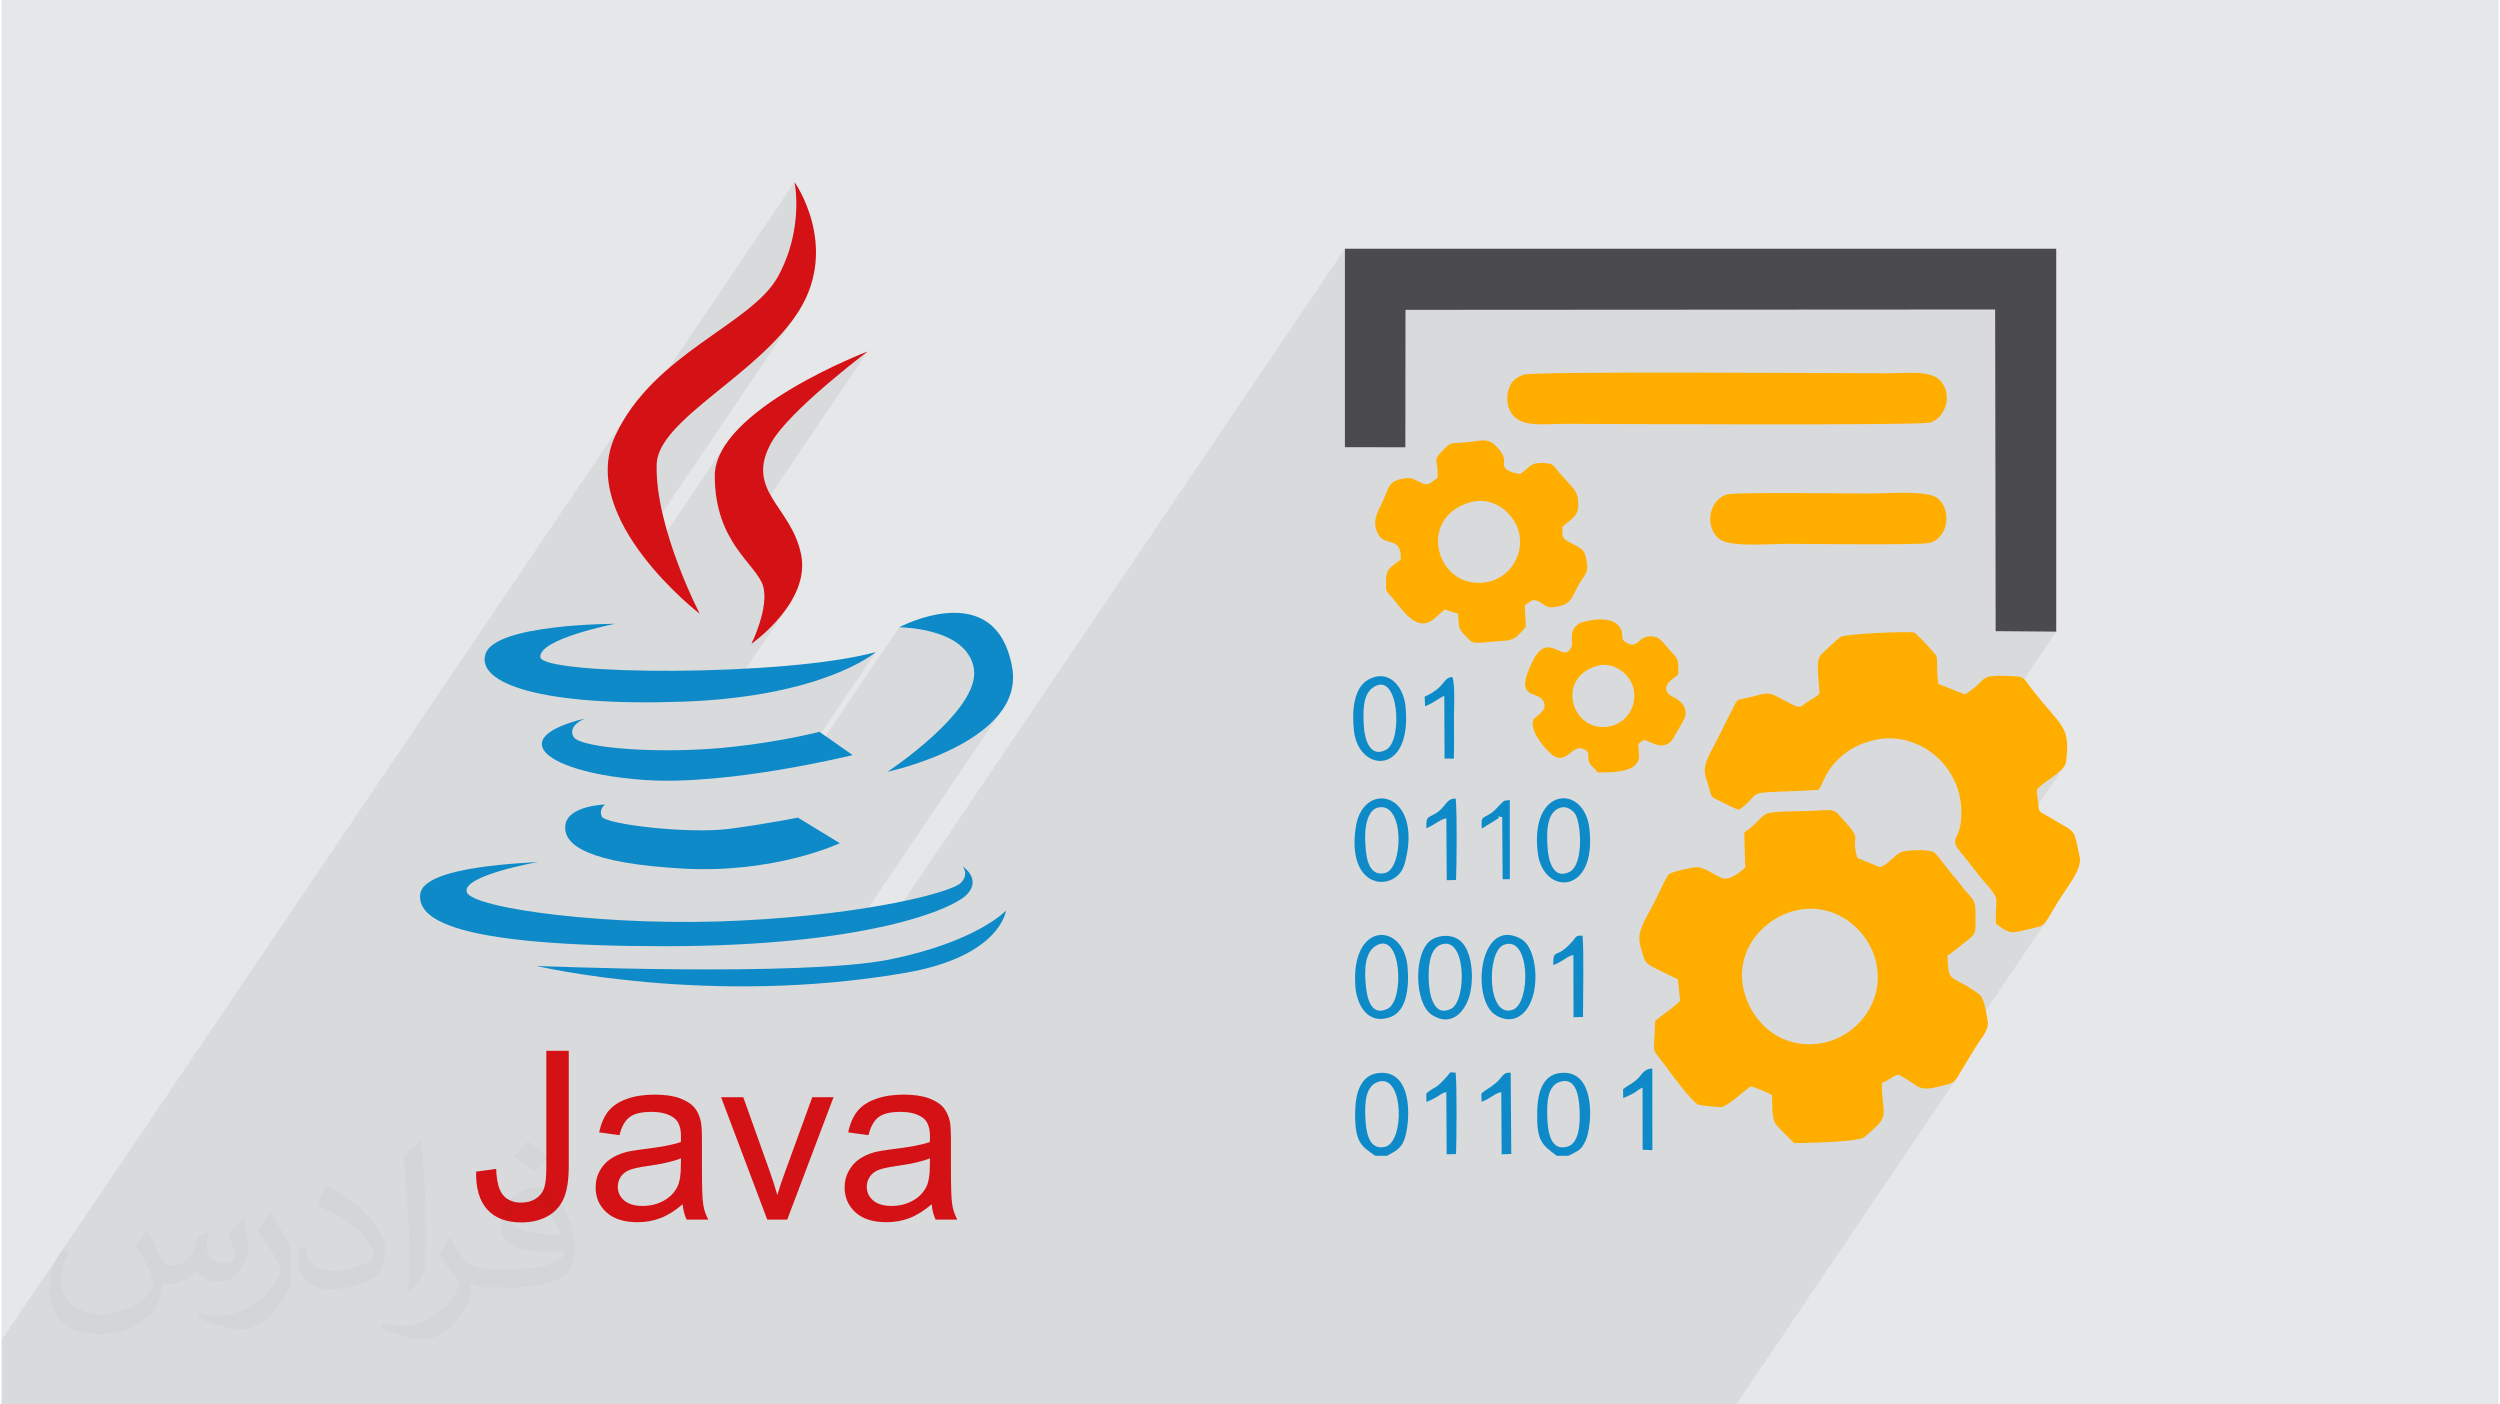 <?xml version="1.0" encoding="UTF-8"?>
<!DOCTYPE svg PUBLIC "-//W3C//DTD SVG 1.0//EN" "http://www.w3.org/TR/2001/REC-SVG-20010904/DTD/svg10.dtd">
<!-- Creator: CorelDRAW 2017 -->
<svg xmlns="http://www.w3.org/2000/svg" xml:space="preserve" width="356px" height="200px" version="1.0" shape-rendering="geometricPrecision" text-rendering="geometricPrecision" image-rendering="optimizeQuality" fill-rule="evenodd" clip-rule="evenodd"
viewBox="0 0 35600 20025"
 xmlns:xlink="http://www.w3.org/1999/xlink">
 <g id="Layer_x0020_1">
  <g id="_2804860932112">
   <path fill="#E6E7E8" d="M0 0l35600 0 0 20025 -35600 0 0 -20025z"/>
   <path fill="#373435" fill-opacity="0.078" d="M20017 4418l-864 1277 0 -2149 -6529 9652 -14 4 -133 29 -142 28 -150 28 -67 11 2198 -3251 -103 150 -131 135 -150 123 -165 108 -174 96 -176 84 -172 71 -100 37 566 -837 74 -123 52 -123 28 -119 -2 -113 -73 -196 -133 -146 -172 -105 -190 -71 -185 -43 -159 -22 -111 -8 -42 -1 -1328 1964 -107 20 1103 -1631 -9 7 -26 21 -46 31 -65 42 -85 49 -107 55 -129 60 -151 62 -175 63 -199 62 -225 59 -251 55 -277 49 -305 41 -94 9 916 -1355 -139 190 -146 159 -131 120 -95 77 -36 27 11 -23 28 -63 38 -95 41 -118 36 -133 25 -138 6 -135 -20 -124 -23 -58 -34 -59 -42 -61 -49 -63 -54 -67 -57 -72 -60 -78 -60 -84 -10 -16 1882 -2782 -13 10 -36 27 -56 44 -74 58 -89 71 -100 81 -109 90 -115 98 -118 103 -118 106 -115 109 -109 108 -101 107 -89 102 -75 98 -775 1145 -33 -111 -29 -144 -19 -156 -7 -171 25 -176 69 -172 107 -167 -1168 1727 -55 -68 -75 -105 2304 -3405 -117 169 -134 164 -147 158 -158 152 -166 147 -168 142 -170 139 -166 135 -159 131 -150 129 -136 126 -106 109 1387 -2050 82 -125 65 -128 54 -127 44 -125 34 -121 26 -117 19 -111 12 -106 7 -98 3 -90 -1 -81 -4 -71 -5 -61 -6 -48 -5 -36 -3 -23 -2 -7 -2642 3907 7 -60 76 -224 112 -213 -8859 13098 0 47 0 161 0 203 0 10 0 500 174 0 19 0 2 0 254 0 372 0 202 0 24 0 21 0 147 0 3 0 91 0 314 0 33 0 41 0 9 0 488 0 137 0 92 0 3 0 27 0 356 0 12 0 121 0 18 0 190 0 206 0 41 0 119 0 841 0 163 0 7 0 528 0 155 0 93 0 359 0 159 0 51 0 24 0 72 0 71 0 126 0 19 0 29 0 60 0 3 0 255 0 8 0 93 0 136 0 4 0 76 0 56 0 36 0 214 0 142 0 17 0 71 0 151 0 6 0 27 0 212 0 205 0 22 0 287 0 221 0 80 0 57 0 85 0 110 0 2 0 79 0 114 0 92 0 237 0 48 0 27 0 14 0 151 0 104 0 20 0 28 0 61 0 2 0 96 0 261 0 139 0 76 0 56 0 250 0 80 0 79 0 69 0 2 0 51 0 100 0 6 0 161 0 78 0 1 0 204 0 3 0 141 0 25 0 24 0 73 0 6 0 37 0 150 0 10 0 39 0 197 0 215 0 165 0 16 0 155 0 25 0 35 0 57 0 233 0 88 0 206 0 10 0 8 0 12 0 98 0 35 0 66 0 69 0 4 0 55 0 13 0 12 0 45 0 16 0 132 0 158 0 67 0 109 0 104 0 30 0 132 0 35 0 12 0 6 0 17 0 78 0 31 0 27 0 121 0 9 0 47 0 88 0 63 0 25 0 28 0 39 0 33 0 14 0 183 0 10 0 73 0 2 0 65 0 51 0 13 0 8 0 0 0 44 0 9 0 96 0 43 0 89 0 74 0 23 0 67 0 34 0 66 0 37 0 20 0 10 0 36 0 16 0 60 0 27 0 14 0 8 0 15 0 5 0 52 0 6 0 45 0 56 0 22 0 63 0 71 0 10 0 46 0 15 0 5 0 82 0 14 0 19 0 14 0 24 0 105 0 25 0 32 0 58 0 44 0 25 0 43 0 38 0 3 0 12 0 48 0 91 0 39 0 188 0 34 0 55 0 19 0 50 0 24 0 20 0 52 0 2 0 45 0 23 0 7 0 76 0 8 0 78 0 54 0 49 0 254 0 31 0 21 0 30 0 0 0 103 0 80 0 68 0 16 0 63 0 15 0 10 0 1 0 45 0 9 0 56 0 95 0 52 0 7 0 326 0 28 0 93 0 27 0 75 0 11 0 53 0 1 0 30 0 5 0 62 0 12 0 28 0 87 0 97 0 43 0 34 0 65 0 88 0 335 0 113 0 32 0 111 0 224 0 348 0 187 0 27 0 348 0 39 0 221 0 139 0 2 0 200 0 219 0 55 0 12 0 139 0 9 0 162 0 136 0 33 0 124 0 91 0 66 0 113 0 83 0 158 0 273 0 181 0 24 0 2 0 32 0 3148 -4656 -23 31 -26 25 -31 19 -3 1 431 -637 -27 38 -405 600 -33 12 -154 39 -61 11 1599 -2365 -36 39 -44 25 -62 19 -91 20 -130 31 -62 12 -52 2 -44 -7 -39 -13 -36 -20 -36 -24 -38 -26 -42 -29 0 -132 4 -95 3 -69 -3 -53 -12 -45 -28 -49 -48 -62 -67 -79 1106 -1635 -45 45 -53 45 -58 43 -59 42 -57 41 -49 40 -22 20 -15 17 -836 1236 -4 -5 -41 -52 -41 -52 -40 -52 -42 -53 -43 -55 -46 -55 -57 -76 -26 -56 -2 -45 15 -45 24 -55 26 -74 19 -103 5 -142 -34 -249 -62 -164 1449 -2143 -864 -7 -7 -4586 -8407 5z"/>
   <path fill="#D41114" d="M9955 8752c0,0 -639,-1230 -615,-2131 17,-642 1466,-1279 2036,-2201 569,-925 -70,-1824 -70,-1824 0,0 141,663 -238,1350 -377,685 -1776,1089 -2321,2273 -543,1185 1208,2533 1208,2533z"/>
   <path fill="#D41114" d="M12349 5011c0,0 -2180,829 -2180,1775 0,949 591,1257 687,1565 94,307 -165,829 -165,829 0,0 852,-594 708,-1278 -141,-688 -805,-902 -425,-1589 255,-459 1375,-1302 1375,-1302z"/>
   <path fill="#0D8AC7" d="M9720 10004c2013,-72 2746,-707 2746,-707 -1302,356 -4760,332 -4784,72 -24,-261 1065,-475 1065,-475 0,0 -1704,0 -1846,427 -142,426 805,755 2819,683z"/>
   <path fill="#0D8AC7" d="M12632 11004c0,0 1971,-421 1776,-1493 -235,-1302 -1610,-567 -1610,-567 0,0 971,0 1065,592 96,591 -1231,1468 -1231,1468z"/>
   <path fill="#0D8AC7" d="M11661 10434c0,0 -497,132 -1232,214 -986,110 -2180,24 -2273,-142 -94,-165 165,-262 165,-262 -1185,286 -536,781 851,877 1192,82 2963,-355 2963,-355l-474 -332z"/>
   <path fill="#0D8AC7" d="M8607 11470c0,0 -538,14 -569,298 -32,283 331,538 1657,615 1327,79 2257,-361 2257,-361l-598 -365c0,0 -380,79 -964,159 -584,79 -1783,-63 -1831,-173 -48,-111 48,-173 48,-173z"/>
   <path fill="#0D8AC7" d="M13769 12748c204,-221 -65,-394 -65,-394 0,0 96,111 -29,236 -127,127 -1281,442 -3129,535 -1845,96 -3851,-172 -3914,-408 -63,-238 1026,-428 1026,-428 -125,17 -1641,49 -1689,459 -48,411 663,743 3506,743 2840,-3 4090,-522 4294,-743z"/>
   <path fill="#0D8AC7" d="M12664 13680c-1248,251 -5037,92 -5037,92 0,0 2463,586 5274,96 1344,-236 1420,-885 1420,-885 0,0 -410,443 -1657,697z"/>
   <path fill="#D41114" fill-rule="nonzero" d="M6766 16705l286 -39c7,184 41,310 103,379 61,68 146,102 254,102 79,0 148,-19 206,-55 58,-37 98,-87 120,-150 22,-63 32,-163 32,-301l0 -1659 320 0 0 1640c0,201 -24,357 -73,468 -49,110 -125,194 -231,252 -106,58 -229,87 -371,87 -211,0 -373,-60 -485,-182 -112,-122 -166,-302 -161,-542zm2944 465c-109,94 -215,159 -317,198 -101,39 -210,58 -326,58 -192,0 -339,-47 -442,-140 -103,-93 -155,-213 -155,-358 0,-85 20,-163 58,-233 39,-71 90,-127 153,-170 63,-42 134,-75 213,-96 58,-16 146,-30 263,-45 239,-28 416,-62 528,-101 1,-40 2,-66 2,-77 0,-120 -28,-204 -84,-254 -76,-66 -188,-99 -337,-99 -140,0 -243,24 -309,73 -67,49 -116,135 -147,259l-290 -40c27,-124 70,-224 130,-300 61,-76 148,-135 263,-176 113,-41 246,-62 396,-62 149,0 271,18 364,53 93,35 162,79 206,132 44,53 75,121 92,202 10,50 15,141 15,271l0 393c0,274 6,447 19,520 11,74 36,144 72,211l-309 0c-30,-62 -49,-135 -58,-219zm-23 -655c-108,44 -269,81 -484,111 -122,17 -209,37 -259,59 -50,21 -89,53 -117,95 -27,42 -41,88 -41,140 0,78 30,143 90,195 60,52 147,79 262,79 114,0 215,-25 304,-75 89,-49 154,-117 196,-203 32,-66 47,-164 47,-294l2 -107zm1230 874l-658 -1745 316 0 373 1045c41,113 78,230 113,351 26,-92 62,-202 110,-331l388 -1065 303 0 -660 1745 -285 0zm2344 -219c-110,94 -216,159 -318,198 -101,39 -210,58 -326,58 -192,0 -339,-47 -442,-140 -103,-93 -155,-213 -155,-358 0,-85 20,-163 59,-233 39,-71 90,-127 152,-170 64,-42 134,-75 213,-96 59,-16 147,-30 264,-45 238,-28 415,-62 527,-101 2,-40 2,-66 2,-77 0,-120 -28,-204 -84,-254 -76,-66 -188,-99 -337,-99 -140,0 -243,24 -309,73 -67,49 -115,135 -147,259l-289 -40c26,-124 69,-224 130,-300 60,-76 148,-135 262,-176 114,-41 246,-62 397,-62 149,0 270,18 364,53 93,35 162,79 205,132 44,53 75,121 93,202 9,50 14,141 14,271l0 393c0,274 6,447 19,520 11,74 36,144 72,211l-309 0c-30,-62 -49,-135 -57,-219zm-24 -655c-107,44 -269,81 -484,111 -122,17 -208,37 -259,59 -50,21 -89,53 -116,95 -28,42 -42,88 -42,140 0,78 30,143 90,195 60,52 147,79 262,79 114,0 215,-25 304,-75 89,-49 154,-117 196,-203 32,-66 47,-164 47,-294l2 -107z"/>
   <path fill="#4B4B4D" d="M29295 3546l-10142 0 0 2830 862 1 2 -1959 8407 -5 7 4586 864 7 0 -5460z"/>
   <path fill="#FFAE00" d="M25595 12978c569,-121 1041,296 1136,759 119,585 -316,1057 -779,1136 -591,101 -1014,-308 -1116,-771 -124,-570 307,-1028 759,-1124zm2149 646c88,-51 194,-150 281,-214 156,-117 110,-138 119,-381 8,-209 -56,-218 -156,-344 -89,-111 -135,-172 -222,-274 -47,-54 -176,-245 -231,-267 -86,-34 -393,-30 -471,14 -76,43 -209,204 -286,205l-308 -126c-3,-2 -10,-4 -12,-11 -99,-330 81,-226 -170,-505 -169,-188 -128,-181 -442,-162 -189,12 -461,2 -637,30 -126,20 -169,163 -362,277l14 502c-77,74 -227,192 -337,149 -102,-40 -244,-153 -350,-153 -66,0 -359,66 -400,99 -31,25 -142,263 -172,325 -162,339 -304,481 -232,715 86,279 5,200 531,461l32 305c-109,111 -243,191 -356,286 -13,505 -67,361 118,605 70,93 409,565 503,591 52,14 278,40 327,32 89,-13 338,-247 413,-294 62,13 258,95 304,123 11,160 -12,341 68,433 73,83 171,174 248,253 0,1 909,-9 997,-83 397,-330 256,-261 254,-775 96,-30 135,-91 237,-118 345,179 237,266 716,136 109,-30 129,-117 225,-268 66,-104 115,-194 189,-308 60,-94 166,-203 141,-334 -27,-147 -51,-321 -123,-374 -406,-298 -437,-125 -450,-550z"/>
   <path fill="#FFAE00" d="M25904 11262c48,-62 84,-175 135,-253 55,-86 95,-136 168,-203 133,-122 282,-207 508,-257 573,-128 1211,316 1227,1013 11,441 -205,357 -4,596 126,150 217,282 340,424 230,266 146,181 156,590 121,77 168,151 349,105 411,-105 279,-5 542,-427 137,-222 339,-458 305,-626 -92,-448 -48,-335 -412,-561 -189,-118 -162,-42 -189,-286 -12,-99 -30,-109 39,-168 120,-105 353,-221 368,-350 62,-500 -52,-483 -461,-999 -139,-174 -126,-210 -254,-217 -589,-31 -349,20 -727,258l-378 -149c-17,-85 -17,-170 -19,-257 -4,-132 7,-129 -58,-203 -73,-80 -182,-202 -266,-275 -141,-16 -972,19 -1054,65 -13,7 -263,228 -291,269 -66,99 -9,404 -9,538 -19,21 -11,14 -35,34l-103 64c-180,105 -74,155 -470,-58 -139,-75 -212,-30 -367,8 -231,56 -176,3 -276,196 -54,105 -101,198 -152,303 -154,320 -283,456 -212,666 91,267 43,246 155,299 100,47 209,112 314,145 263,-182 133,-240 454,-254 225,-9 450,-18 677,-30z"/>
   <path fill="#FFAE00" d="M20941 7161c340,-97 635,171 695,435 77,342 -157,634 -423,696 -738,172 -1067,-906 -272,-1131zm-466 -348c-82,48 -108,115 -206,82 -82,-27 -135,-89 -240,-77 -272,32 -238,129 -341,339 -80,164 -157,296 -52,473 94,162 330,9 313,349 -142,112 -211,118 -210,319 0,131 -3,123 65,196 151,164 367,560 630,320 50,-46 92,-74 139,-123l195 59c13,171 -6,203 90,301 102,104 87,130 297,107 391,-43 370,21 578,-220l-16 -308c78,-43 99,-104 196,-56 75,38 114,99 224,83 252,-38 241,-124 346,-315 25,-45 103,-152 118,-196 21,-68 -9,-229 -42,-280 -33,-53 -124,-92 -198,-132 -111,-60 -109,-66 -107,-222 85,-90 218,-129 225,-287 11,-239 -81,-261 -283,-503 -47,-57 -64,-105 -150,-115 -263,-31 -246,56 -393,151 -77,-8 -156,-33 -207,-74 -77,-89 62,-125 -144,-329 -120,-119 -219,-67 -399,-50 -244,23 -223,-20 -358,120 -151,156 -59,98 -70,388z"/>
   <path fill="#FFAE00" d="M21704 5342c-124,43 -188,103 -221,225 -33,124 -12,253 58,343 143,187 446,133 732,133 558,0 5090,26 5229,-19 203,-66 316,-369 160,-575 -135,-178 -465,-127 -740,-127 -774,0 -5069,-32 -5218,20z"/>
   <path fill="#FFAE00" d="M22737 9497c246,-76 479,113 528,308 66,266 -100,489 -304,544 -548,145 -830,-663 -224,-852zm672 1054c115,12 241,154 394,22 11,-9 191,-317 198,-343 58,-213 -169,-287 -205,-314 -169,-123 43,-246 108,-295 7,-233 5,-214 -121,-354 -40,-45 -127,-159 -175,-176 -145,-53 -218,13 -274,63 -68,62 -142,40 -217,-30 -26,-98 8,-108 -53,-191 -142,-193 -554,-53 -558,-50 -188,110 -82,265 -126,350 -121,237 -330,-261 -556,205 -269,554 77,401 158,556 71,137 -94,204 -142,266 -55,162 157,409 265,499 198,165 288,-153 449,-80 125,56 28,106 97,216 22,33 72,65 106,119 167,-2 526,11 583,-182 20,-66 -6,-149 -3,-224l72 -57z"/>
   <path fill="#FFAE00" d="M24621 7046c-284,60 -353,483 -114,649 155,107 716,59 948,59 283,0 1889,20 2027,-12 280,-65 326,-479 119,-640 -147,-114 -712,-66 -948,-66 -290,0 -1889,-20 -2032,10z"/>
   <path fill="#0D8AC7" d="M21418 13472c381,-149 387,825 133,923 -370,142 -385,-824 -133,-923zm430 673c59,-272 -1,-655 -182,-757 -595,-334 -725,862 -363,1086 227,140 466,26 545,-329z"/>
   <path fill="#0D8AC7" d="M19548 9807c372,-271 438,745 196,881 -226,126 -308,-137 -320,-323 -14,-221 -17,-456 124,-558zm-265 619c73,601 841,633 733,-368 -27,-246 -224,-534 -527,-369 -209,113 -241,445 -206,737z"/>
   <path fill="#0D8AC7" d="M19444 12017c-14,-206 24,-477 193,-506 371,-65 348,876 89,936 -267,62 -273,-301 -282,-430zm592 165c173,-904 -620,-1043 -725,-404 -119,725 304,913 562,731 104,-74 132,-167 163,-327z"/>
   <path fill="#0D8AC7" d="M20510 13473c376,-162 385,791 159,909 -241,125 -306,-181 -318,-361 -14,-212 3,-480 159,-548zm432 672c54,-262 15,-644 -184,-760 -112,-65 -270,-49 -368,13 -261,164 -254,909 6,1074 286,182 491,-61 546,-327z"/>
   <path fill="#0D8AC7" d="M22232 15420c216,-57 258,208 267,398 11,214 -8,482 -172,530 -239,70 -280,-202 -288,-406 -8,-226 0,-471 193,-522zm-58 1059l167 0c133,-73 181,-72 247,-222 87,-200 148,-941 -294,-961 -304,-13 -392,250 -399,543 -10,424 61,480 279,640z"/>
   <path fill="#0D8AC7" d="M22203 11524c98,-43 179,14 225,69 93,112 138,734 -73,839 -230,114 -301,-157 -313,-353 -12,-196 -19,-477 161,-555zm-300 637c75,609 846,609 736,-348 -73,-641 -854,-602 -736,348z"/>
   <path fill="#0D8AC7" d="M19649 15419c345,-80 354,866 77,932 -245,58 -274,-238 -282,-433 -7,-189 -2,-452 205,-499zm-63 1060l169 0c110,-65 189,-87 244,-228 81,-207 146,-966 -329,-955 -290,7 -367,283 -371,563 -6,432 90,483 287,620z"/>
   <path fill="#0D8AC7" d="M19592 13486c368,-228 417,778 169,897 -249,121 -299,-182 -313,-371 -15,-191 -11,-429 144,-526zm-290 576c19,268 180,558 500,439 225,-83 270,-401 245,-709 -51,-647 -812,-664 -745,270z"/>
   <path fill="#0D8AC7" d="M20316 15711c189,-76 203,-128 283,-139l5 886 134 -4c6,-173 14,-983 -6,-1160 -103,-7 -62,-14 -116,45 -197,220 -154,127 -303,252l3 120z"/>
   <path fill="#0D8AC7" d="M20315 11808c97,-34 199,-129 284,-141l6 883 133 -3c8,-257 16,-893 -4,-1160 -124,-8 -139,96 -237,175 -139,113 -192,41 -182,246z"/>
   <path fill="#0D8AC7" d="M22123 13759c115,-34 213,-137 288,-142l2 886 135 -3c0,-294 14,-900 -6,-1160 -100,-1 -82,8 -135,70 -249,292 -282,87 -284,349z"/>
   <path fill="#0D8AC7" d="M23121 15656c48,-20 99,-42 142,-66 62,-36 72,-55 134,-85l1 888 139 6 -1 -1165c-124,5 -149,91 -211,149 -69,66 -125,84 -206,146l2 127z"/>
   <path fill="#0D8AC7" d="M20296 10070c148,-60 219,-133 274,-147l4 892 132 2c7,-197 2,-400 2,-598 0,-108 20,-495 -26,-568 -147,22 -83,141 -392,282l6 137z"/>
   <path fill="#0D8AC7" d="M21102 15708c115,-35 187,-125 281,-135l5 885 137 -5 -8 -1159c-115,-8 -117,64 -205,142 -72,64 -149,99 -213,155l3 117z"/>
   <path fill="#0D8AC7" d="M21339 11669c29,-24 -50,-43 57,-17l6 883 103 0 -1 -1129 -77 11c-38,22 -123,130 -181,171 -130,93 -154,29 -141,226l234 -145z"/>
   <path fill="#373435" fill-opacity="0.031" d="M2082 17547c68,103 112,202 155,312 32,64 49,183 199,183 44,0 107,-14 163,-45 63,-33 111,-83 136,-159l60 -202 146 -72 10 10c-20,76 -25,149 -25,206 0,169 146,233 262,233 68,0 129,-33 129,-95 0,-80 -34,-216 -78,-338 68,-68 136,-136 214,-191l12 6c34,144 53,286 53,381 0,93 -41,196 -75,264 -70,132 -194,237 -344,237 -114,0 -241,-57 -328,-163l-5 0c-82,102 -209,194 -412,194l-63 0c-10,134 -39,229 -83,314 -121,237 -480,404 -818,404 -470,0 -706,-272 -706,-633 0,-223 73,-431 185,-578l92 38c-70,134 -117,261 -117,385 0,338 275,499 592,499 294,0 658,-187 724,-404 -25,-237 -114,-349 -250,-565 41,-72 94,-144 160,-221l12 0zm5421 -1274c99,62 196,136 291,220 -53,75 -119,143 -201,203 -95,-77 -190,-143 -287,-213 66,-74 131,-146 197,-210zm51 926c-160,0 -291,105 -291,183 0,167 320,219 703,217 -48,-196 -216,-400 -412,-400zm-359 895c208,0 390,-6 529,-41 155,-40 286,-118 286,-172 0,-14 0,-31 -5,-45 -87,8 -187,8 -274,8 -282,0 -498,-64 -583,-222 -21,-44 -36,-93 -36,-149 0,-153 66,-303 182,-406 97,-85 204,-138 313,-138 197,0 354,158 464,408 60,136 101,293 101,491 0,132 -36,243 -118,326 -153,148 -435,204 -867,204l-196 0 0 0 -51 0c-107,0 -184,-19 -245,-66l-10 0c3,25 5,49 5,72 0,97 -32,221 -97,320 -192,286 -400,410 -580,410 -182,0 -405,-70 -606,-161l36 -70c65,27 155,45 279,45 325,0 752,-313 805,-618 -12,-25 -34,-58 -65,-93 -95,-113 -155,-208 -211,-307 48,-95 92,-171 133,-240l17 -2c139,283 265,446 546,446l44 0 0 0 204 0zm-1408 299c24,-130 26,-276 26,-413l0 -202c0,-377 -48,-926 -87,-1283 68,-74 163,-160 238,-218l22 6c51,450 63,971 63,1452 0,126 -5,249 -17,340 -7,114 -73,200 -214,332l-31 -14zm-1449 -596c7,177 94,317 398,317 189,0 349,-49 526,-134 32,-14 49,-33 49,-49 0,-111 -85,-258 -228,-392 -139,-126 -323,-237 -495,-311 -59,-25 -78,-52 -78,-77 0,-51 68,-158 124,-235l19 -2c197,103 417,256 580,427 148,157 240,316 240,489 0,128 -39,249 -102,361 -216,109 -446,192 -674,192 -277,0 -466,-130 -466,-436 0,-33 0,-84 12,-150l95 0zm-501 -503l172 278c63,103 122,215 122,392l0 227c0,183 -117,379 -306,573 -148,132 -279,188 -400,188 -180,0 -386,-56 -624,-159l27 -70c75,20 162,37 269,37 342,-2 692,-252 852,-557 19,-35 26,-68 26,-91 0,-35 -19,-74 -34,-109 -87,-165 -184,-315 -291,-454 56,-88 112,-173 173,-257l14 2z"/>
  </g>
 </g>
</svg>
